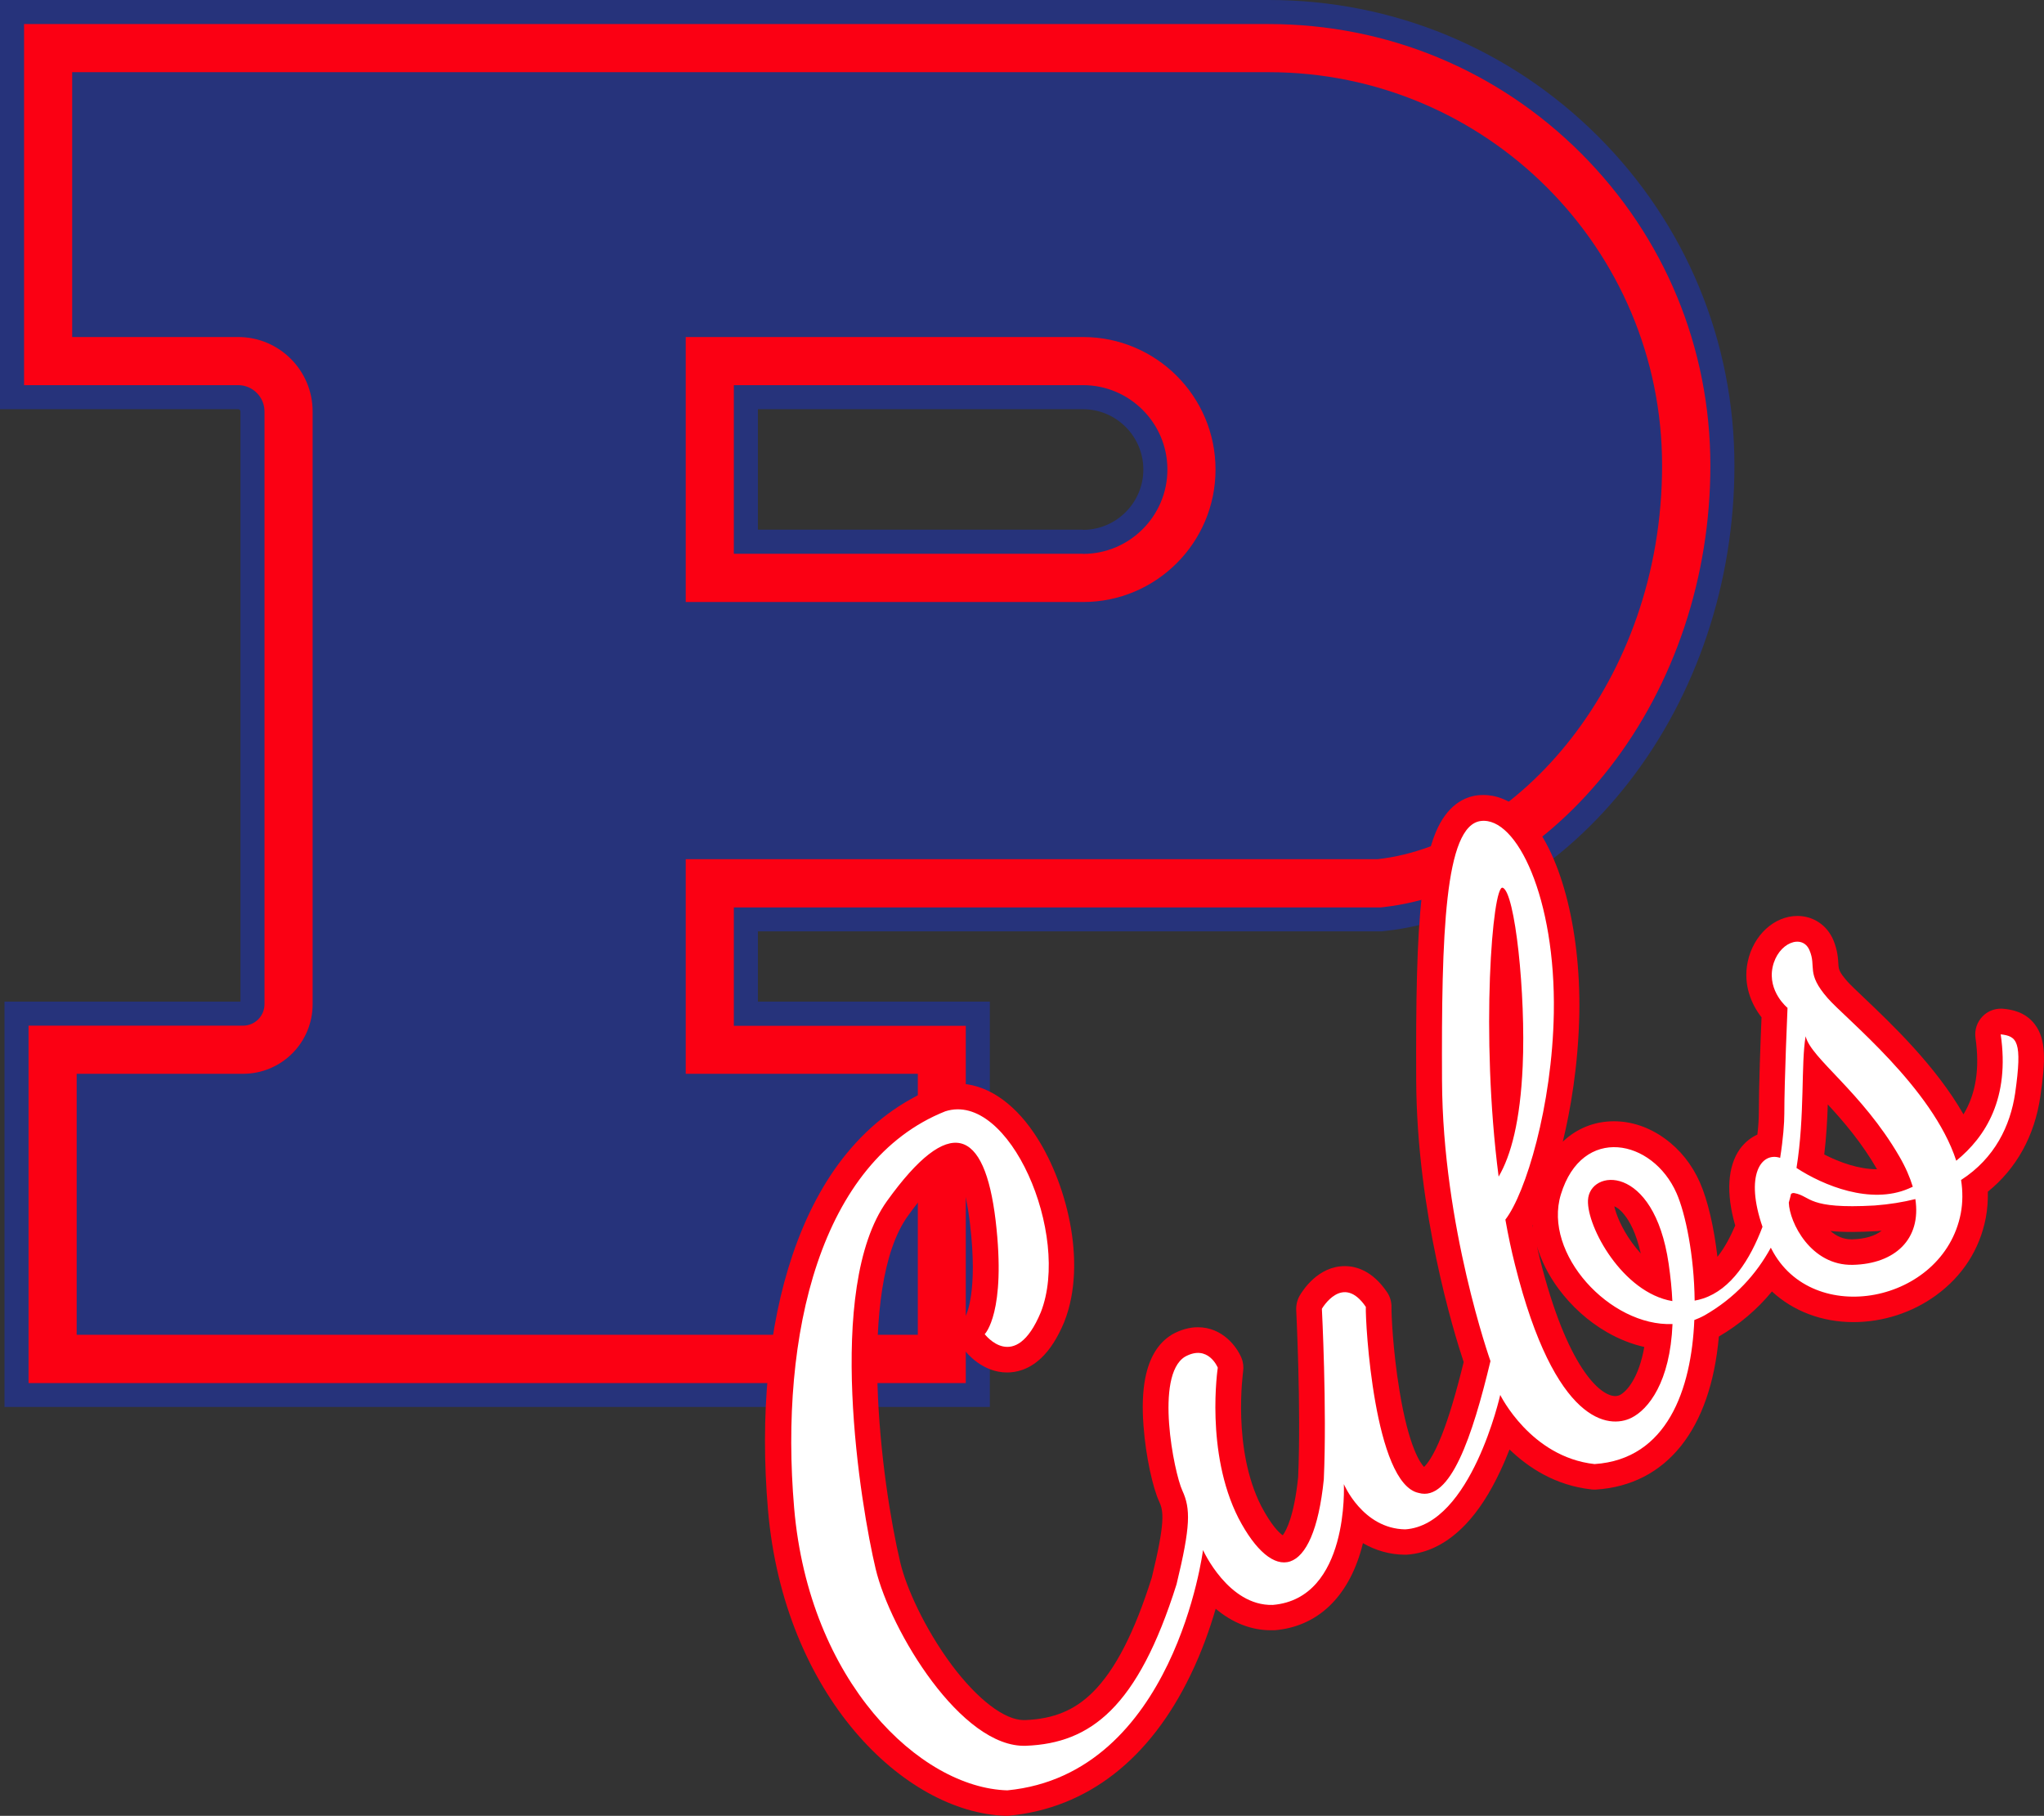 <?xml version="1.0" encoding="utf-8"?>
<!-- Generator: Adobe Illustrator 28.1.0, SVG Export Plug-In . SVG Version: 6.00 Build 0)  -->
<svg version="1.1" id="Layer_1" xmlns="http://www.w3.org/2000/svg" xmlns:xlink="http://www.w3.org/1999/xlink" x="0px" y="0px"
	 viewBox="0 0 1274.3 1132" style="enable-background:new 0 0 1274.3 1132;" xml:space="preserve">
<rect x="0" y="0" width="1274.3" height="1132" fill="#333333" stroke="none"/>
<style type="text/css">
	.st0{fill:#26337B;}
	.st1{fill:#FB0013;}
	.st2{fill:#FFFFFF;}
</style>
<g>
	<g>
		<path class="st0" d="M2.8,877.1V624.4h147.1V256.5c0-0.8-0.6-1.4-1.4-1.4H0V0h791c77.5,0,150.4,30.2,205.3,85
			c54.8,54.8,85,127.7,85,205.3c0,72.6-23.4,142.8-66,197.5c-40.9,52.6-96,86.3-151.2,92.5l-2.5,0.3H472.5v43.8h144.6v252.7H2.8z
			 M675.2,330.3c20.7,0,37.6-16.9,37.6-37.6s-16.9-37.6-37.6-37.6H472.5v75.1H675.2z"/>
		<path class="st1" d="M17.8,862.1V639.4h133.7c7.4,0,13.4-6,13.4-13.4V256.5c0-9-7.4-16.4-16.4-16.4H15V15h776
			c73.5,0,142.7,28.6,194.7,80.6c52,52,80.6,121.1,80.6,194.7c0,69.3-22.3,136.2-62.8,188.3c-38.5,49.4-89.9,81.1-141,86.9l-1.7,0.2
			H457.5v73.8h144.6v222.7H17.8z M675.2,345.3c29,0,52.6-23.6,52.6-52.6s-23.6-52.6-52.6-52.6H457.5v105.1H675.2z"/>
		<path class="st0" d="M791,45H45v165.1h103.5c25.6,0,46.4,20.8,46.4,46.4V626c0,24-19.4,43.4-43.4,43.4H47.8v162.7h524.4V669.4
			H427.5V535.6h431.5c85.6-9.6,177.2-109.8,177.2-245.3v0C1036.3,154.8,926.4,45,791,45z M757.8,292.7c0,45.6-37,82.6-82.6,82.6
			H427.5V210.1h247.7C720.8,210.1,757.8,247.1,757.8,292.7L757.8,292.7z"/>
	</g>
	<path class="st1" d="M1268.6,638.6c-6.2-8.2-15.4-9.3-19.3-9.7c-0.6-0.1-1.3-0.1-1.9-0.1c-4.3,0-8.4,1.7-11.4,4.8
		c-3.5,3.6-5.1,8.5-4.4,13.5c2.7,18.9,0.3,34.7-7.5,47.6c-17.3-30.3-45.2-56.7-61.7-72.4c-4.8-4.6-9-8.5-10.8-10.6
		c-5.2-6-5.3-7.5-5.5-10.8c-0.2-3.4-0.5-8.5-3.1-14.8c-3.9-9.3-12.5-15.1-22.4-15.1c-14.5,0-27.5,12-31,28.5
		c-3.1,14.6,2.5,26.9,8.6,34.7c-0.6,13.5-1.7,43.9-1.7,60c0,2.8-0.2,7.3-0.9,13.1c-4.2,1.9-8,5-10.9,9c-7.7,10.9-8.7,27.7-2.9,47.7
		c-2.9,6.7-6.5,13.8-11.1,19.5c-2.1-18.2-6-35.2-10.9-46.3c-4.9-11.2-12.5-20.7-22-27.5c-9.7-7-20.6-10.7-31.6-10.7
		c-12.3,0-23.2,4.5-31.9,12.7c4.6-18.9,9.7-47.1,10.3-80.1c0.9-53.6-12.2-102.1-33.3-123.6c-10-10.2-19.9-12.4-26.4-12.4
		c0,0,0,0,0,0c-1.3,0-2.5,0.1-3.8,0.2c-8,1-19,5.9-26.2,23.5c-3.8,9.2-6.5,21.8-8.4,38.4c-3.3,28.7-3.8,67.1-3.6,115.9
		c0.4,81.6,23.2,156.3,29.6,175.5c-4.8,19.6-9.3,34.6-13.7,45.7c-5.2,13.2-9.3,18.1-11,19.7c-2.2-2.3-9.5-12.1-15.3-47.5
		c-4.2-25.3-5.1-48.7-5-51.8c0.1-3.4-0.8-6.8-2.8-9.7c-9.1-13.4-19.3-16.2-26.3-16.2c-16.8,0-26.4,15.4-28.2,18.5
		c-1.5,2.7-2.2,5.7-2.1,8.8c0,0.6,3.1,61.3,1.2,104.3c-2.5,24.2-7.4,33.3-9.6,36.2c-2.3-1.6-7.1-6.2-13.4-18.2
		C768.1,903.3,775,855.4,775,855c0.4-2.8,0.1-5.7-1-8.4c-2.9-7.1-11.9-19.2-27.2-19.2c-5.3,0-10.6,1.5-15.9,4.4
		c-0.2,0.1-0.4,0.2-0.6,0.4c-8.3,5.1-13.8,14.2-16.3,26.9c-1.6,8.2-2,18.2-1.1,29.7c1.4,19.5,6,39.2,9.7,47.1c2.8,6,4,12.5-4.5,47.4
		c-10.8,34.3-22.8,57.7-36.8,71.6c-11.4,11.3-24.4,16.7-42.3,17.4c-0.2,0-0.4,0-0.7,0c-12.1,0-28.9-12.9-45-34.4
		c-17-22.9-28.4-48.5-32-63.7C549.1,922.8,534,802.5,566,758c17.7-24.6,26.8-28.8,29.1-29.5c1.5,1.6,6.6,8.9,9.6,34.1
		c5.1,42.9-2.2,57-3.1,58.6c-4.9,5.7-5.2,14-0.6,20.1c1.8,2.4,11.6,14.3,26.9,14.3c5.3,0,13.2-1.5,21-8.8
		c5.6-5.2,10.4-12.7,14.6-22.7c0-0.1,0.1-0.2,0.1-0.3c14.5-37,1-88.2-19-117.5c-13.5-19.9-30.5-30.8-47.7-30.8
		c-4.3,0-8.6,0.7-12.8,2c-0.3,0.1-0.7,0.2-1,0.4c-21.3,8.5-39.9,22.4-55.3,41.2c-14,17.1-25.3,38.4-33.7,63.2
		c-15.1,44.6-20.4,99.7-15.3,159.1c9.9,115.3,84.7,188.7,148.4,190.6c0.2,0,0.3,0,0.5,0c0.5,0,1,0,1.5-0.1
		c48.5-4.7,87.6-35,113-87.7c7.1-14.6,12.1-29,15.7-41.3c10.5,8.8,22.2,13.4,34.4,13.4c0.5,0,0.9,0,1.4,0c0.3,0,0.6,0,0.9,0
		c26.5-2.2,45.7-20.3,54.2-50.8c0.3-1.2,0.6-2.3,0.9-3.5c7.9,4.6,16.7,7.1,25.9,7.2c0.1,0,0.2,0,0.2,0c0.4,0,0.7,0,1.1,0
		c13.5-0.9,26-7.4,37.2-19.3c7.8-8.3,14.9-19.3,21.2-32.8c2.2-4.6,4.1-9.2,5.8-13.5c11.7,11.3,28.5,22.4,51,24.9
		c0.6,0.1,1.2,0.1,1.8,0.1c0.4,0,0.7,0,1.1,0c44-2.9,71.5-37.5,76.6-95.4c12.8-7.5,23.9-16.9,33.1-28.1c13.2,12.2,31,19.1,50.8,19.1
		c18.4,0,36.7-5.9,51.5-16.7c16.5-12,27.2-28.6,31-48.2c1-5.3,1.4-10.8,1.3-16.4c17.8-14.4,29.1-34.7,32.7-59.2
		C1275.3,661.2,1275.7,648,1268.6,638.6z M1137.3,719.7c1.3-10.9,1.9-21.5,2.2-31.2c10,10.8,21.2,23.9,30.7,40.4c-0.1,0-0.1,0-0.2,0
		C1159,728.9,1147,724.7,1137.3,719.7z M1173.1,767.2c-4.1,3.3-10.5,5.2-18.4,5.4c-0.2,0-0.3,0-0.5,0c-5.3,0-9.6-2.2-13-5.2
		c3.8,0.4,8.2,0.6,13.4,0.6c4.5,0,9.6-0.2,15.1-0.5c0.1,0,0.2,0,0.3,0C1171,767.4,1172,767.3,1173.1,767.2z M955.4,763.8
		c0-0.1,0.1-0.1,0.1-0.2c0.1,0.6,0.1,1.3,0.2,1.9C955.6,764.9,955.5,764.4,955.4,763.8z M1006.4,752c1.5,0.6,3.7,2,6.2,5.2
		c3.3,4,7.4,11.3,10.3,24.2c-1.9-2.1-3.8-4.4-5.5-6.8C1010.8,765.5,1007.5,756.9,1006.4,752z M971.7,803.5
		c8.1,10.9,18.4,20.2,30,26.9c7.6,4.4,15.5,7.5,23.4,9.3c-3.3,18.9-10.7,27.7-15.3,30c-0.5,0.2-1.4,0.6-2.8,0.6
		c-9.5,0-30.1-18-47-85.6c-0.6-2.5-1.2-5.1-1.8-7.7C960.9,786,965.4,795,971.7,803.5z"/>
	<g>
		<path class="st2" d="M1247.3,644.8c5.8,39.8-9.3,63.8-27.7,78.8c-14.8-45.6-69.2-88.7-80.2-101.4c-13.7-15.7-6.8-19.3-11.3-29.8
			c-4.4-10.5-19.7-4.8-23,10.5c-3.2,15.3,9.3,25.4,9.3,25.4s-2,45.5-2,66c0,5.6-0.7,15.6-2.6,27.5c-11.9-3.9-22.1,10.9-11,43
			c-7.8,20.6-19.6,39-37.1,44.7c-1.8,0.6-3.5,1-5.2,1.3c-0.3-28.1-5.7-54.3-11.3-67c-14.9-33.8-58.8-42.7-72.1,0.8
			c-11.3,37,30.7,82.4,69.6,80.8c-1.5,36.3-15.1,53.3-25.7,58.5c-13.7,6.8-47.5,4.4-72.5-95.4c-2.3-9.1-4.3-18.6-6-28.2
			c12.6-16.3,29.2-70.7,30.2-128.9c1.2-71.3-23-122.4-45.5-119.6c-22.6,2.8-24.6,70.9-24.2,161.9c0.4,91,30.2,174.8,30.2,174.8
			c-11.3,47.1-25,87.8-44.7,82.2c-27.8-5.6-33.4-106.7-33-116c-14.5-21.3-27.4,1.2-27.4,1.2s3.2,62,1.2,106.3
			c-6.4,63.2-31.8,65.2-53.2,24.2c-20.9-41.1-12.9-93.8-12.9-93.8s-6-14.9-20.5-6.8c-18.9,11.7-6.8,72.1-1.6,83.4
			c5.2,11.3,5.2,22.1-3.6,58.4c-24.2,76.9-53.6,99.1-93.8,100.7c-40.3,1.6-84.6-71.7-93.8-110.3S514,803,553,748.7
			c39.1-54.4,60.8-45.5,67.7,12.1c6.8,57.6-6.8,70.9-6.8,70.9s18.9,25,35-13.7c18.9-48.3-19.7-138.1-59.6-125.2
			c-77.7,31-103.5,138.9-94.2,247.3c9.3,108.3,78.5,174.4,132.9,176c104.3-10.1,122-149.8,122-149.8s15.7,35,43.5,34.2
			c47.9-4,44.3-75.3,44.3-75.3s11.7,27.8,38.3,28.2c41.1-2.8,59.2-83.8,59.2-83.8s18.9,38.7,58.8,43.1c45.3-3,60.4-46.6,62.2-89.8
			c2.1-0.8,4.2-1.7,6.2-2.8c19.4-11.1,32.5-25.9,41.5-42.3c0.1,0.3,0.2,0.5,0.4,0.8c25.4,49.5,107.1,33.8,118-22.1
			c1.3-6.9,1.3-13.9,0.2-20.9c21.1-13.6,30.7-33.9,33.7-54C1261,648.8,1257.4,646,1247.3,644.8z M936.8,553.4
			c7.7,2.4,14.5,66.4,12.5,111.2c-1.5,34.2-7.3,55.8-15,68.9C922.8,644.6,930.5,551.4,936.8,553.4z M990,748.3
			c0.8-19.7,41.1-23.4,50.3,39.5c1.2,8.4,2,16.1,2.3,23.3C1011.5,805.8,989.3,764.8,990,748.3z M1125.7,646
			c3.2,13.7,35,34.6,58.4,74.9c3.9,6.7,6.6,13,8.4,18.9c-0.9,0.4-1.8,0.8-2.7,1.2c-23.6,10.1-53-1.9-69.8-12.9
			C1125.3,695.1,1122.7,663.1,1125.7,646z M1155.1,788.5c-26.2,0.6-39.5-26.5-39.9-38.8c0.5-1.8,1-3.6,1.4-5.4
			c0.6-0.5,1.3-0.7,2.2-0.5c10.5,2,7.7,10.1,49.9,7.7c9.3-0.7,17.8-2.1,25.4-4C1197.9,772.5,1181.4,787.9,1155.1,788.5z"/>
	</g>
</g>
</svg>
